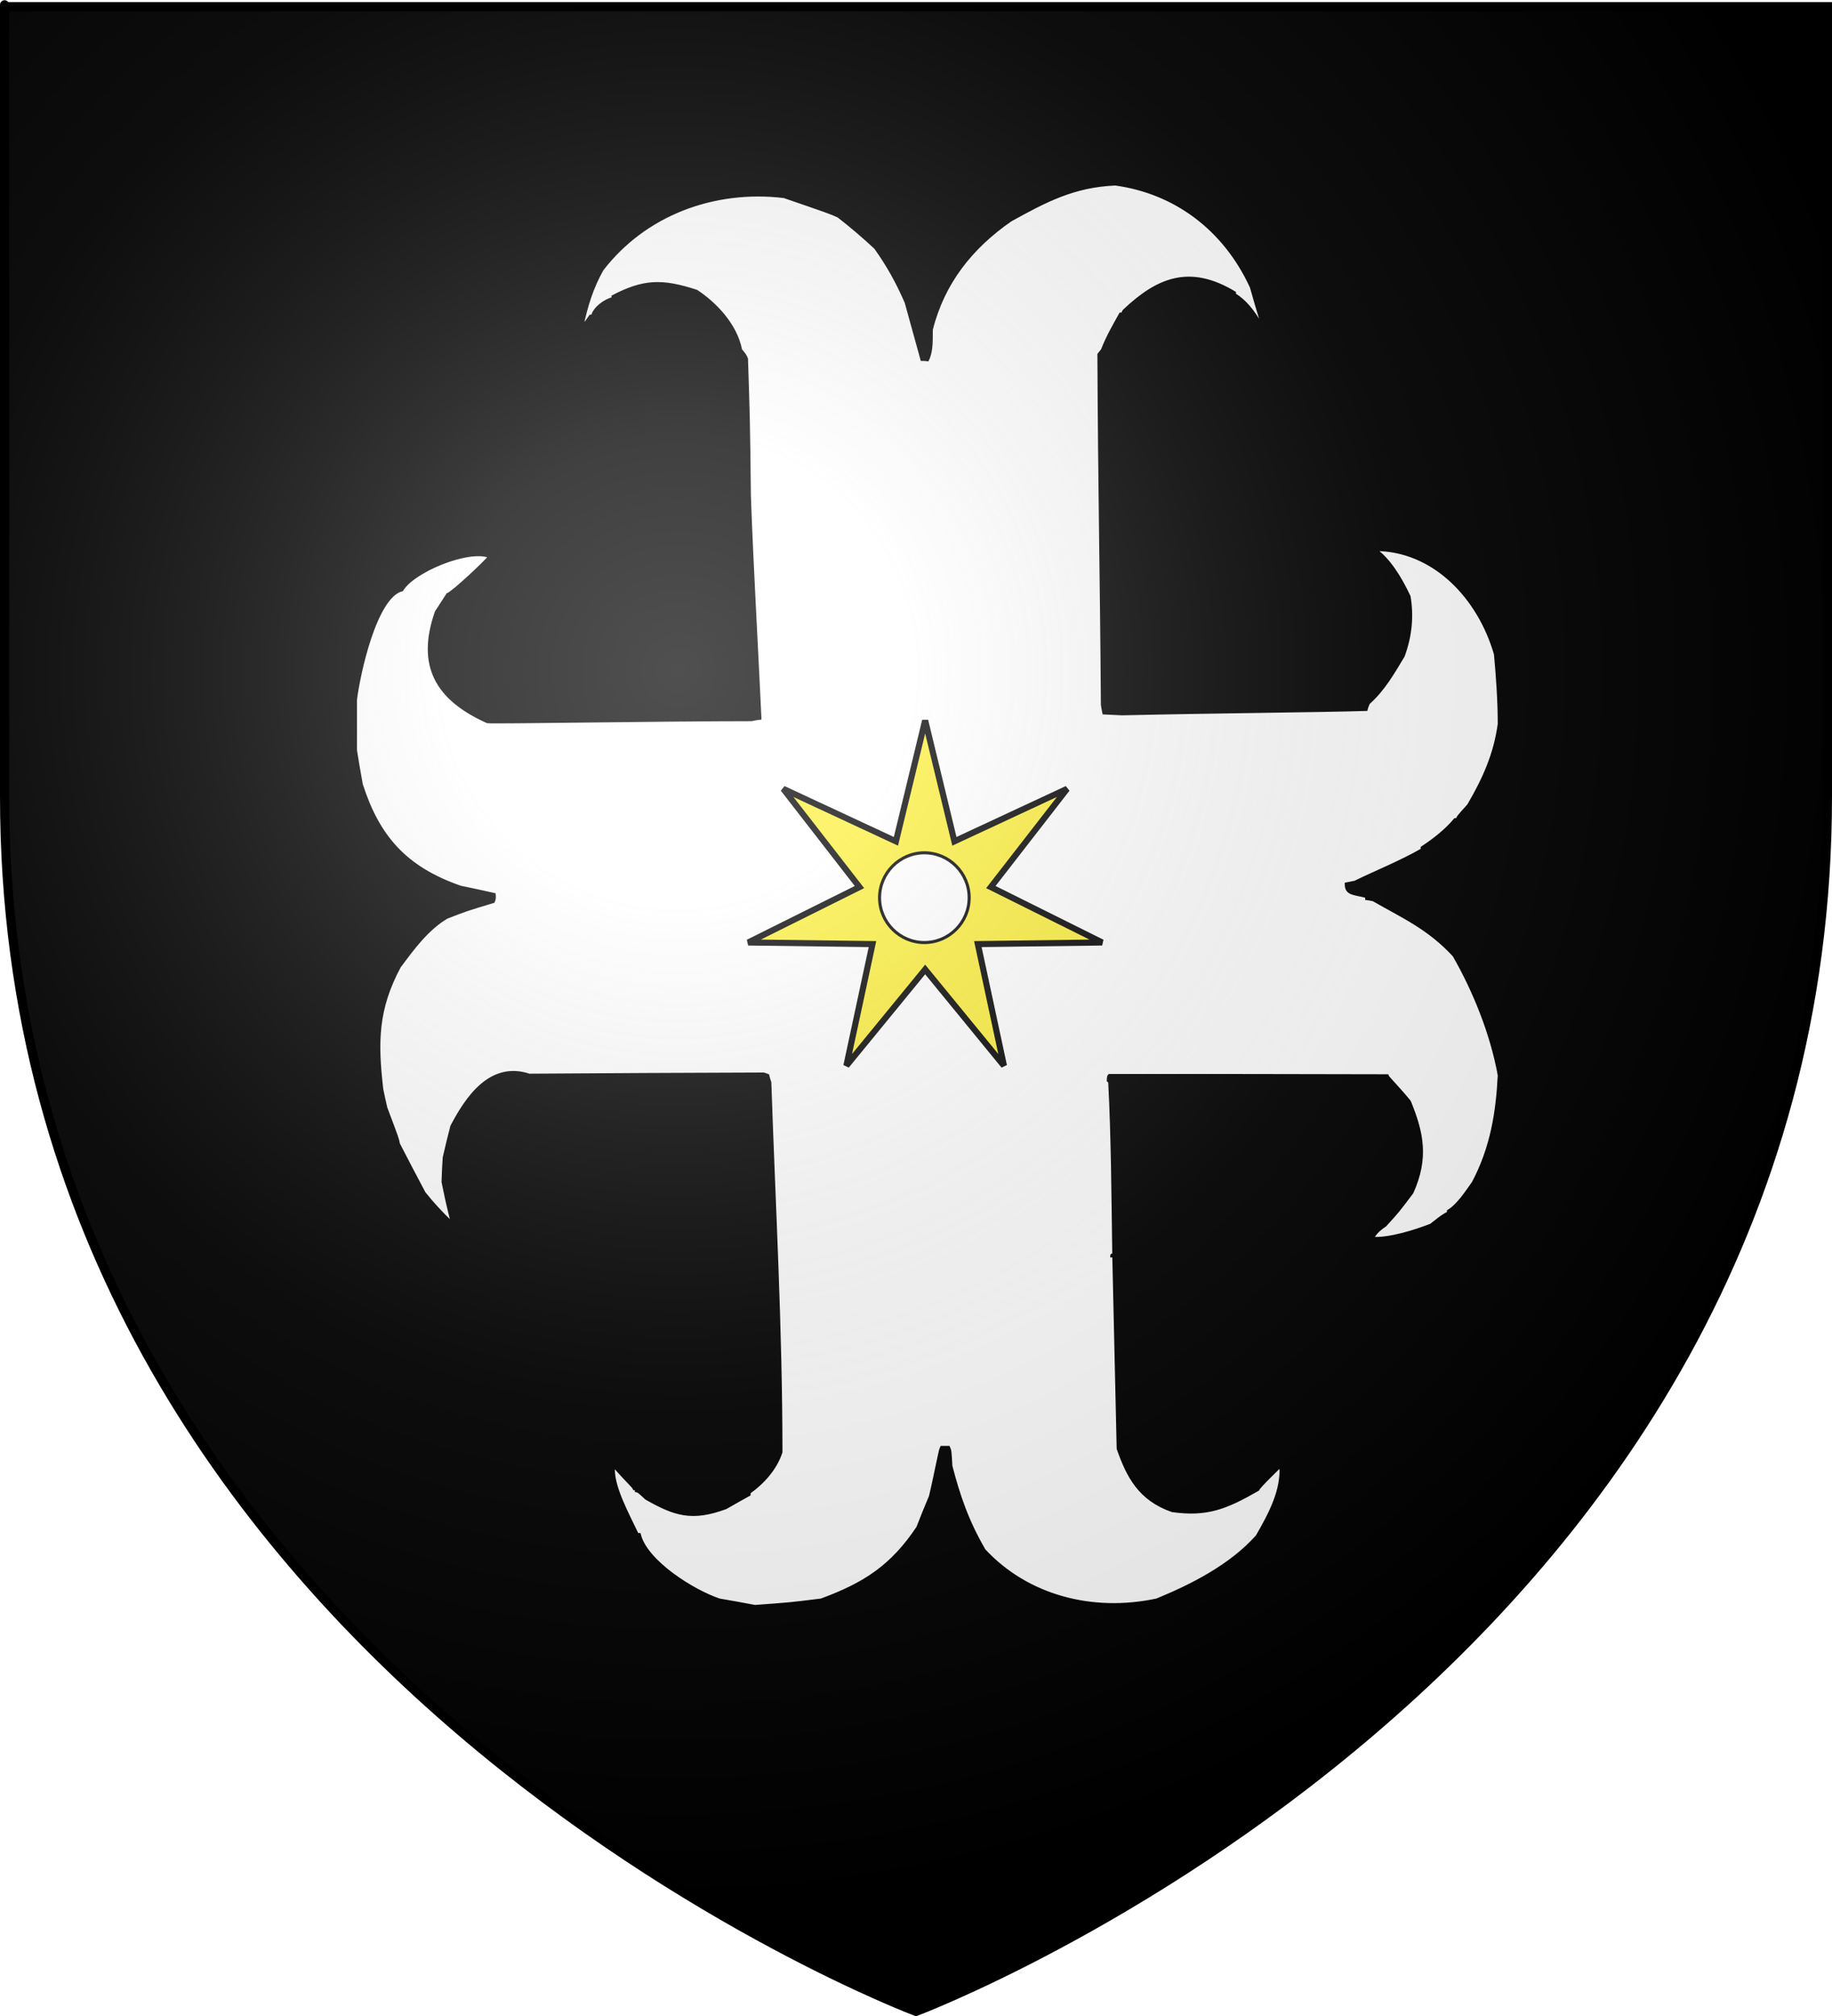 <?xml version="1.0" encoding="UTF-8" standalone="no"?>
<svg xmlns:dc="http://purl.org/dc/elements/1.1/" xmlns:cc="http://web.resource.org/cc/" xmlns:rdf="http://www.w3.org/1999/02/22-rdf-syntax-ns#" xmlns:svg="http://www.w3.org/2000/svg" xmlns="http://www.w3.org/2000/svg" xmlns:xlink="http://www.w3.org/1999/xlink" xmlns:sodipodi="http://sodipodi.sourceforge.net/DTD/sodipodi-0.dtd" xmlns:inkscape="http://www.inkscape.org/namespaces/inkscape" height="660" width="600" version="1.0" id="svg2" sodipodi:version="0.32" inkscape:version="0.44" sodipodi:docname="Blason_Vide_3D.svg" sodipodi:docbase="D:\Mes documents\Renaud-Notre Lapin" inkscape:export-filename="/Users/olivier/Desktop/Blason Rouge/Blason_Vide_3D.png" inkscape:export-xdpi="144" inkscape:export-ydpi="144">
	<rect width="100%" height="100%" fill="#333333" stroke="none"/>
	<sodipodi:namedview inkscape:window-height="712" inkscape:window-width="1024" inkscape:pageshadow="2" inkscape:pageopacity="0.0" guidetolerance="10.0" gridtolerance="10.0" objecttolerance="10.0" borderopacity="1.0" bordercolor="#666666" pagecolor="#ffffff" id="base" showgrid="false" height="660px" inkscape:zoom="0.44547727" inkscape:cx="396.46229" inkscape:cy="478.04383" inkscape:window-x="-4" inkscape:window-y="-4" inkscape:current-layer="layer3"/>
	<desc id="desc4">Flag of Canton of Valais (Wallis)</desc>
	<defs id="defs6">
		<linearGradient id="linearGradient2893">
			<stop style="stop-color:white;stop-opacity:0.314;" offset="0" id="stop2895"/>
			<stop id="stop2897" offset="0.19" style="stop-color:white;stop-opacity:0.251;"/>
			<stop style="stop-color:#6b6b6b;stop-opacity:0.125;" offset="0.6" id="stop2901"/>
			<stop style="stop-color:black;stop-opacity:0.125;" offset="1" id="stop2899"/>
		</linearGradient>
		<linearGradient id="linearGradient2885">
			<stop id="stop2887" offset="0" style="stop-color:white;stop-opacity:1;"/>
			<stop style="stop-color:white;stop-opacity:1;" offset="0.229" id="stop2891"/>
			<stop id="stop2889" offset="1" style="stop-color:black;stop-opacity:1;"/>
		</linearGradient>
		<linearGradient id="linearGradient2955">
			<stop id="stop2867" offset="0" style="stop-color:#fd0000;stop-opacity:1;"/>
			<stop style="stop-color:#e77275;stop-opacity:0.659;" offset="0.5" id="stop2873"/>
			<stop style="stop-color:black;stop-opacity:0.323;" offset="1" id="stop2959"/>
		</linearGradient>
		<radialGradient inkscape:collect="always" xlink:href="#linearGradient2955" id="radialGradient2961" cx="225.524" cy="218.901" fx="225.524" fy="218.901" r="300" gradientTransform="matrix(-4.167939e-4,2.183,-1.884,-3.599562e-4,615.597,-289.121)" gradientUnits="userSpaceOnUse"/>
		<polygon id="star" transform="scale(53,53)" points="0,-1 0.588,0.809 -0.951,-0.309 0.951,-0.309 -0.588,0.809 0,-1 "/>
		<clipPath id="clip">
			<path d="M 0,-200 L 0,600 L 300,600 L 300,-200 L 0,-200 z " id="path10"/>
		</clipPath>
		<radialGradient inkscape:collect="always" xlink:href="#linearGradient2955" id="radialGradient1911" gradientUnits="userSpaceOnUse" gradientTransform="matrix(-4.167939e-4,2.183,-1.884,-3.599562e-4,615.597,-289.121)" cx="225.524" cy="218.901" fx="225.524" fy="218.901" r="300"/>
		<radialGradient inkscape:collect="always" xlink:href="#linearGradient2955" id="radialGradient2865" gradientUnits="userSpaceOnUse" gradientTransform="matrix(0,1.749,-1.593,-1.049767e-7,551.788,-191.29)" cx="225.524" cy="218.901" fx="225.524" fy="218.901" r="300"/>
		<radialGradient inkscape:collect="always" xlink:href="#linearGradient2955" id="radialGradient2871" gradientUnits="userSpaceOnUse" gradientTransform="matrix(0,1.386,-1.323,-5.741131e-8,-158.082,-109.541)" cx="225.524" cy="218.901" fx="225.524" fy="218.901" r="300"/>
		<radialGradient inkscape:collect="always" xlink:href="#linearGradient2893" id="radialGradient3163" gradientUnits="userSpaceOnUse" gradientTransform="matrix(1.353,0,0,1.349,-77.629,-85.747)" cx="221.445" cy="226.331" fx="221.445" fy="226.331" r="300"/>
	</defs>
	<g inkscape:groupmode="layer" id="layer3" inkscape:label="Fond écu" style="display:inline">
		<svg:path d="M 300.000,658.500 C 300.000,658.500 598.500,546.180 598.500,260.728 C 598.500,-24.723 598.500,2.176 598.500,2.176 L 1.500,2.176 L 1.500,260.728 C 1.500,546.180 300.000,658.500 300.000,658.500 z" style="fill:#000000;stroke:black;stroke-width:1px" id="path2855"/></g>
	<g inkscape:groupmode="layer" id="layer4" inkscape:label="Meubles" sodipodi:insensitive="true"><svg:g id="g3"><svg:path d="M 242.754,528.134 C 226.591,524.975 221.523,520.476 210.429,509.658 C 207.081,504.394 207.081,504.394 202.874,496.736 C 200.483,489.365 195.126,477.400 196.848,470.604 C 199.143,470.029 199.431,470.699 200.578,473.666 C 203.926,478.262 207.177,483.143 212.820,487.068 C 212.820,487.259 212.820,487.451 212.820,487.643 C 220.662,491.758 225.539,494.247 235.103,491.280 C 237.016,490.323 238.929,489.365 240.841,488.408 C 247.727,483.143 247.727,483.143 248.492,482.856 C 248.492,482.665 248.492,482.473 248.492,482.282 C 248.683,482.282 248.875,482.282 249.162,482.282 C 249.736,481.229 252.318,477.017 252.030,476.155 C 252.222,476.155 252.414,476.155 252.700,476.155 C 252.892,475.390 253.178,474.623 253.466,473.954 C 251.170,407.425 249.927,360.616 249.449,354.107 C 221.810,354.107 194.170,354.107 166.628,354.203 C 146.256,360.425 143.961,388.568 154.386,405.128 C 154.386,405.607 154.386,406.085 154.386,406.660 C 151.899,407.904 150.943,405.989 149.126,405.511 C 133.919,394.981 126.268,373.443 122.156,357.553 C 121.295,349.799 120.722,342.524 121.200,335.633 C 122.060,332.186 122.921,328.740 123.781,325.390 C 126.651,318.115 134.589,302.416 142.144,299.927 C 142.144,299.640 142.144,299.449 142.144,299.257 C 144.439,298.109 146.830,297.056 149.221,296.002 C 152.951,294.949 152.951,294.949 153.716,294.375 C 149.795,293.035 145.970,291.695 142.144,290.450 C 137.649,288.440 126.555,279.825 125.599,276.953 C 125.312,276.953 125.121,276.953 124.929,276.953 C 120.338,270.061 117.852,264.222 115.461,257.521 C 114.792,253.310 114.123,249.193 113.549,245.077 C 113.549,240.100 113.549,235.218 113.549,230.336 C 114.601,219.710 117.087,211.573 120.626,202.001 C 128.372,187.356 146.352,176.252 163.758,179.506 C 164.236,179.506 165.766,178.741 167.010,179.602 C 167.010,180.367 167.010,181.134 167.010,181.899 C 161.367,184.101 157.160,189.557 152.281,193.099 C 152.281,193.291 152.281,193.481 152.281,193.673 C 152.091,193.673 151.899,193.673 151.707,193.673 C 151.707,193.865 151.707,194.056 151.707,194.344 C 144.439,198.651 143.101,208.894 143.865,217.030 C 147.022,226.698 151.325,230.240 161.367,233.973 C 189.102,233.782 216.071,233.973 244.380,232.729 C 244.571,232.537 244.762,232.441 245.049,232.346 C 244.476,199.226 244.476,199.226 242.276,124.561 C 242.084,122.550 241.989,120.636 241.894,118.721 C 239.120,117.094 239.502,115.466 239.120,113.361 C 236.729,108.670 234.146,104.171 231.278,101.012 C 218.557,91.919 208.803,94.598 197.996,103.118 C 194.553,107.043 191.397,110.680 188.911,115.754 C 188.528,115.945 188.145,116.137 187.859,116.328 C 187.380,116.041 186.998,115.850 186.615,115.658 C 185.946,104.076 191.205,93.929 196.179,84.452 C 198.665,81.294 202.013,78.326 204.978,75.645 C 220.375,65.403 241.032,57.074 260.352,62.435 C 265.899,64.445 272.114,66.264 278.235,69.614 C 281.965,73.060 285.791,76.602 289.616,80.144 C 295.163,88.568 298.414,96.130 302.336,106.469 C 304.535,99.098 306.735,94.120 310.943,88.185 C 311.134,88.185 311.326,88.185 311.613,88.185 C 315.055,82.920 315.055,82.920 318.594,78.326 C 318.786,78.326 318.976,78.326 319.264,78.326 C 319.264,76.028 325.384,72.487 327.488,71.242 C 327.488,71.051 327.488,70.859 327.488,70.667 C 333.705,67.030 333.705,67.030 340.112,63.871 C 354.458,58.032 365.264,54.682 381.045,61.478 C 384.488,63.392 397.973,70.763 399.215,74.496 C 401.607,74.496 408.779,86.270 410.501,88.855 C 413.466,95.747 417.769,105.798 417.004,114.414 C 415.570,115.275 415.378,115.658 413.752,115.658 C 412.988,114.030 412.988,114.030 412.414,111.446 C 402.850,93.163 390.131,88.759 373.202,100.533 C 370.716,103.022 370.716,103.022 366.795,108.287 C 365.552,110.584 364.117,116.519 361.535,117.764 C 362.874,155.000 363.256,192.812 364.786,231.005 C 390.513,230.719 416.335,230.431 442.156,230.144 C 442.922,229.952 443.687,229.857 444.452,229.761 C 445.026,228.612 445.409,228.804 446.651,228.134 C 446.651,227.847 446.651,227.655 446.651,227.464 C 449.520,225.358 452.294,221.146 453.633,217.987 C 453.825,217.987 454.015,217.987 454.303,217.987 C 458.032,209.468 460.328,202.671 457.650,194.056 C 452.581,182.856 445.791,179.889 435.175,179.410 C 435.175,178.741 435.175,178.166 435.175,177.592 C 446.651,175.677 456.502,176.443 468.170,181.516 C 477.734,187.260 483.663,194.631 489.784,205.160 C 493.609,214.637 493.897,223.826 493.897,234.834 C 492.845,246.226 489.210,255.703 482.899,265.849 C 476.777,273.411 469.508,279.538 461.092,284.515 C 456.311,286.239 452.294,287.866 448.278,290.259 C 448.373,290.450 448.469,290.642 448.564,290.929 C 455.833,293.322 464.441,299.640 472.282,304.617 C 485.002,316.200 489.496,333.526 494.279,350.852 C 495.426,367.796 488.350,387.323 475.629,399.193 C 464.823,406.756 455.833,407.713 443.496,408.765 C 443.209,408.574 442.922,408.382 442.730,408.287 C 442.730,407.617 442.730,407.042 442.730,406.468 C 452.964,398.044 462.336,391.057 463.005,377.176 C 462.240,369.040 459.945,363.201 455.259,357.840 C 453.537,356.787 451.816,355.830 450.190,354.873 C 438.235,354.490 368.134,354.203 366.699,354.394 C 366.508,359.851 367.464,399.002 367.464,411.254 C 367.943,432.027 368.516,452.798 369.091,473.666 C 371.290,481.612 374.064,484.675 381.523,490.131 C 393.382,495.013 404.476,489.365 413.944,481.516 C 414.230,481.420 414.518,481.325 414.805,481.325 C 414.805,481.037 414.805,480.846 414.805,480.654 C 414.996,480.654 415.187,480.654 415.474,480.654 C 415.474,478.070 419.682,475.198 421.116,472.901 C 421.594,472.805 422.168,472.805 422.742,472.805 C 425.038,475.773 420.734,490.897 419.395,495.013 C 411.744,511.573 397.973,517.987 381.714,525.740 C 370.333,528.708 359.048,528.038 348.528,526.411 C 330.644,520.476 320.794,512.914 313.334,496.640 C 312.186,492.620 311.039,488.695 309.986,484.770 C 309.700,484.866 309.508,484.962 309.318,485.058 C 303.483,503.341 298.797,510.807 282.921,520.667 C 276.897,523.539 276.897,523.539 269.532,526.411 C 260.447,528.229 251.170,527.942 242.754,528.134 z" style="fill:#000000;stroke:black;stroke-width:1" id="path4"/><svg:path d="M 247.249,525.932 C 243.328,525.167 239.407,524.496 235.581,523.826 C 226.974,520.954 211.576,511.286 209.377,502.384 C 209.089,502.384 208.899,502.384 208.707,502.384 C 205.647,495.875 200.100,486.015 200.961,479.793 C 205.742,485.250 207.464,486.590 207.751,487.355 C 207.942,487.355 208.133,487.355 208.421,487.355 C 208.421,487.547 208.421,487.738 208.421,488.025 C 209.185,488.216 209.185,488.216 211.672,490.514 C 220.949,495.779 226.591,497.693 237.685,493.577 C 240.172,492.141 242.754,490.705 245.336,489.269 C 245.336,488.982 245.336,488.791 245.336,488.600 C 249.927,485.345 254.039,480.750 255.761,475.390 C 255.761,434.706 253.466,394.407 252.126,354.394 C 251.840,353.629 251.648,352.862 251.457,352.097 C 250.979,351.905 250.500,351.714 250.118,351.618 C 224.488,351.714 198.857,351.809 173.322,352.001 C 160.602,347.790 152.855,359.468 147.978,368.753 C 147.117,372.103 146.256,375.550 145.491,378.996 C 145.300,381.580 145.205,384.260 145.109,386.940 C 147.022,396.513 147.692,398.044 148.170,400.629 C 144.439,397.087 141.475,393.833 138.892,390.578 C 136.023,385.218 133.250,379.857 130.476,374.496 C 130.190,372.869 130.190,372.869 126.364,362.722 C 125.886,360.616 125.407,358.606 125.025,356.596 C 123.208,340.993 123.399,330.272 130.763,316.488 C 135.163,310.552 139.849,304.139 146.256,300.310 C 152.664,297.821 152.664,297.821 161.559,295.141 C 161.941,294.375 161.941,293.705 161.845,292.843 C 158.116,291.982 154.386,291.216 150.751,290.450 C 132.581,284.132 123.781,273.794 118.330,256.851 C 117.661,253.118 116.992,249.385 116.417,245.651 C 116.417,240.100 116.417,234.547 116.417,229.091 C 117.374,221.146 122.825,195.301 131.624,193.099 C 135.354,186.877 153.429,179.410 160.411,182.186 C 159.072,184.005 148.360,194.056 146.639,194.631 C 145.396,196.545 144.153,198.459 142.909,200.374 C 136.788,217.891 143.005,228.804 159.646,236.271 C 161.367,236.558 217.601,235.601 246.101,235.601 C 246.963,235.409 247.919,235.218 248.875,235.122 C 247.727,210.234 246.293,186.494 245.432,162.467 C 245.145,137.866 245.145,137.866 244.476,117.477 C 243.997,116.328 243.997,116.328 242.562,114.605 C 240.937,106.181 233.956,99.194 228.121,95.365 C 216.741,91.631 210.715,91.919 200.769,97.087 C 200.769,97.279 200.769,97.470 200.769,97.758 C 198.187,98.332 194.648,100.916 194.075,103.501 C 193.788,103.501 193.597,103.501 193.406,103.501 C 192.545,104.650 191.589,106.277 190.537,106.947 C 192.067,99.959 193.788,94.312 197.135,88.281 C 211.003,70.189 233.668,61.574 256.813,64.349 C 271.828,69.519 271.828,69.519 274.601,70.763 C 278.331,73.635 282.539,77.177 286.747,81.102 C 290.572,86.462 293.824,92.109 296.789,99.002 C 298.510,105.224 300.232,111.446 301.953,117.668 C 302.527,117.668 303.101,117.668 303.771,117.764 C 305.301,114.605 304.918,110.393 305.013,107.904 C 308.839,92.588 318.116,80.910 331.027,72.008 C 342.312,65.785 351.589,60.808 365.264,60.234 C 384.870,62.914 401.033,74.880 409.831,93.929 C 410.979,97.949 412.126,101.969 413.370,105.990 C 413.179,106.086 413.084,106.181 412.988,106.373 C 410.405,101.873 407.823,98.619 404.284,96.417 C 404.284,96.226 404.284,96.034 404.284,95.843 C 389.652,87.037 379.227,91.248 368.134,101.778 C 367.943,102.065 367.751,102.448 367.656,102.831 C 367.369,102.831 367.178,102.831 366.986,102.831 C 364.691,106.947 362.778,110.202 361.057,114.605 C 360.675,115.083 360.291,115.562 359.909,116.041 C 360.101,160.361 360.769,189.366 361.057,230.719 C 361.153,231.580 361.343,232.441 361.535,233.398 C 363.448,233.494 365.456,233.590 367.464,233.686 C 396.634,233.016 432.020,232.729 447.417,232.250 C 447.608,231.484 447.895,230.815 448.182,230.144 C 453.059,225.837 456.215,220.284 459.562,214.733 C 462.049,207.937 462.527,201.523 461.476,195.301 C 458.606,189.174 454.877,183.144 450.286,179.889 C 469.604,179.889 484.428,195.588 489.784,214.158 C 490.453,221.433 491.027,229.283 491.027,237.036 C 489.688,246.800 486.150,254.841 480.985,263.647 C 477.542,267.476 477.542,267.476 477.255,268.338 C 476.968,268.338 476.777,268.338 476.586,268.338 C 473.525,271.975 469.700,274.943 465.779,277.528 C 465.779,277.719 465.779,277.910 465.779,278.197 C 458.415,282.410 451.051,285.281 443.783,288.823 C 442.826,289.014 441.870,289.206 440.914,289.397 C 440.914,292.843 443.496,292.365 447.608,293.513 C 447.608,293.705 447.608,293.896 447.608,294.184 C 448.278,294.279 449.042,294.375 449.808,294.567 C 459.467,300.118 467.883,303.756 476.203,312.755 C 482.707,324.049 488.540,338.216 491.027,352.001 C 490.453,363.871 488.636,375.740 482.515,387.228 C 480.316,390.290 477.638,394.503 474.387,396.513 C 474.387,396.704 474.387,396.896 474.387,397.087 C 472.569,398.044 472.569,398.044 468.648,401.107 C 463.197,403.214 454.877,405.798 449.425,405.415 C 449.330,405.128 449.234,404.936 449.234,404.745 C 449.425,404.745 449.616,404.745 449.808,404.745 C 451.051,402.926 452.103,402.161 453.633,401.107 C 457.746,396.608 457.746,396.608 462.432,390.386 C 467.500,379.091 465.779,370.858 461.571,360.616 C 456.789,354.873 454.494,352.862 454.303,352.193 C 423.986,352.097 393.668,352.097 363.352,352.097 C 363.065,352.384 363.065,352.384 362.969,353.724 C 363.065,353.820 363.256,354.011 363.448,354.203 C 364.404,372.390 364.500,391.726 364.786,410.871 C 364.117,410.871 364.117,410.871 364.117,411.159 C 364.308,411.159 364.500,411.159 364.786,411.159 C 365.264,432.123 365.742,453.181 366.221,474.241 C 369.377,483.239 373.202,490.801 383.914,494.534 C 395.294,496.162 401.607,493.577 411.936,487.643 C 411.936,487.068 418.917,480.272 419.491,479.793 C 420.160,487.738 415.952,495.683 411.744,502.958 C 403.137,512.626 390.321,519.136 378.845,523.826 C 357.710,528.325 336.382,522.678 322.324,507.553 C 316.777,498.076 313.907,489.557 311.421,479.984 C 311.134,474.911 311.134,474.911 310.656,473.858 C 309.891,473.858 309.126,473.858 308.360,473.858 C 307.882,474.623 306.639,481.898 304.727,489.940 C 303.293,493.290 301.953,496.640 300.614,500.086 C 292.198,512.722 283.304,518.561 268.958,523.826 C 259.012,525.071 259.012,525.071 247.249,525.932 z" style="fill:#ffffff;stroke:black;stroke-width:1" id="path5"/></svg:g><svg:g id="g4"><svg:path d="M 303.000,235.866 L 293.424,275.434 L 256.519,258.250 L 281.484,290.407 L 245.039,308.547 L 285.745,309.077 L 277.205,348.881 L 303.000,317.386 L 328.794,348.881 L 320.254,309.077 L 360.960,308.547 L 324.515,290.407 L 349.480,258.250 L 312.575,275.434 L 303.000,235.866 z" style="fill:#fcef3c;stroke:black;stroke-width:2" id="path6"/></svg:g><svg:g id="g5"><svg:path d="M 302.744,279.189 C 310.830,279.189 317.412,285.792 317.412,293.900 C 317.412,301.969 310.830,308.572 302.744,308.572 C 294.673,308.572 288.064,301.969 288.064,293.900 C 288.064,285.792 294.673,279.189 302.744,279.189 z" style="fill:#ffffff;stroke:black;stroke-width:1" id="path7"/></svg:g><svg:g id="g7"><svg:path d="M 300.000,658.500 C 300.000,658.500 598.500,546.180 598.500,260.728 C 598.500,-24.723 598.500,2.176 598.500,2.176 L 1.500,2.176 L 1.500,260.728 C 1.500,546.180 300.000,658.500 300.000,658.500 L 680.000,740.000 L -80.000,740.000 L -80.000,-80.000 L 680.000,-80.000 L 680.000,740.000 z" style="fill:#ffffff" id="path10"/></svg:g></g>
	<g inkscape:groupmode="layer" id="layer2" inkscape:label="Reflet final" sodipodi:insensitive="true">
		<path sodipodi:nodetypes="cccccc" d="M 300,658.5 C 300,658.5 598.5,546.18 598.5,260.728 C 598.5,-24.723 598.5,2.176 598.5,2.176 L 1.5,2.176 L 1.5,260.728 C 1.5,546.18 300,658.5 300,658.5 z " style="opacity:1;fill:url(#radialGradient3163);fill-opacity:1;fill-rule:evenodd;stroke:none;stroke-width:1px;stroke-linecap:butt;stroke-linejoin:miter;stroke-opacity:1" id="path2875" inkscape:export-xdpi="144" inkscape:export-ydpi="144"/>
	</g>
	<g inkscape:groupmode="layer" id="layer1" inkscape:label="Contour final" sodipodi:insensitive="true">
		<path sodipodi:nodetypes="cccccc" d="M 300,658.5 C 300,658.5 1.5,546.18 1.5,260.728 C 1.5,-24.723 1.5,2.176 1.5,2.176 L 598.5,2.176 L 598.5,260.728 C 598.5,546.18 300,658.5 300,658.5 z " style="opacity:1;fill:none;fill-opacity:1;fill-rule:evenodd;stroke:#000000;stroke-width:3;stroke-linecap:butt;stroke-linejoin:miter;stroke-miterlimit:4;stroke-dasharray:none;stroke-opacity:1" id="path1411" inkscape:export-xdpi="144" inkscape:export-ydpi="144"/>
	</g>
</svg>
